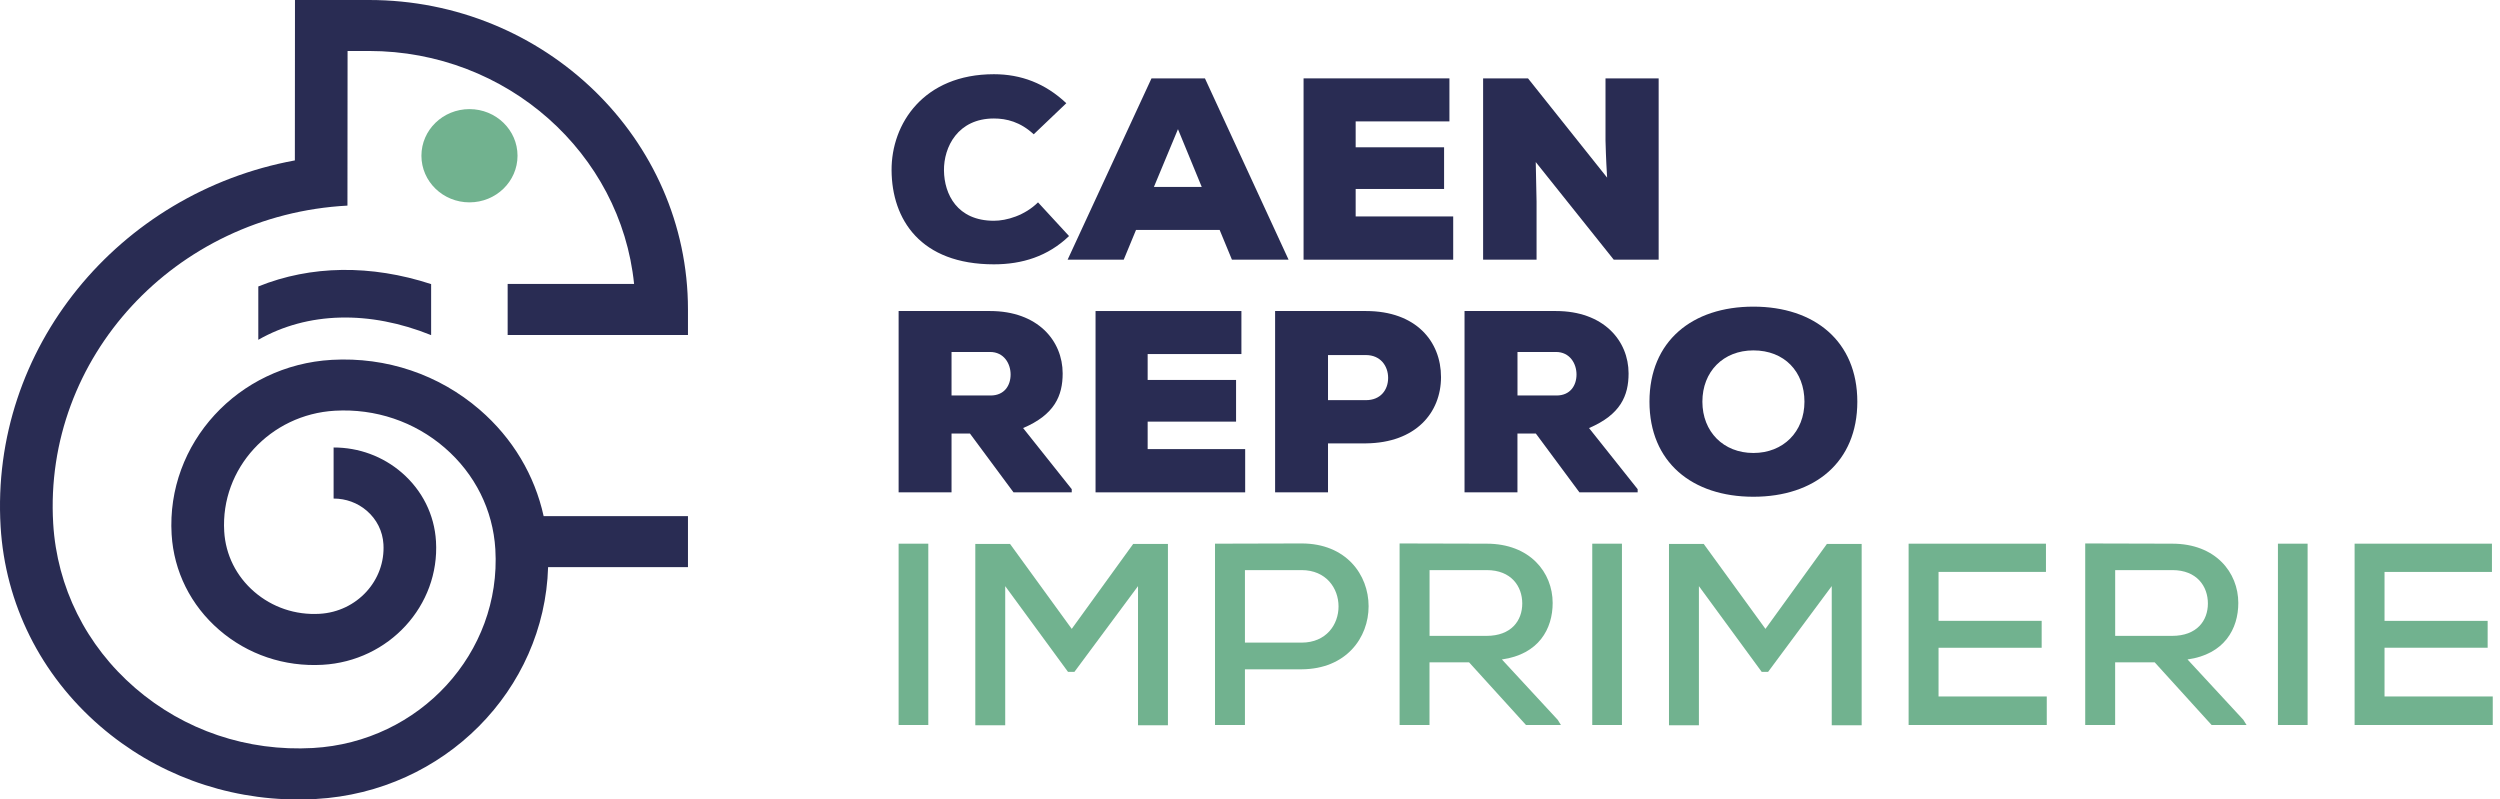 <svg width="197" height="63" viewBox="0 0 197 63" fill="none" xmlns="http://www.w3.org/2000/svg">
<g clip-path="url(#clip0_4343_9766)">
<path d="M40 26.399H54.212V24.389C54.212 10.942 42.935 0 29.073 0H23.244L23.235 12.64C9.351 15.2 -0.791 27.447 0.048 41.494C0.412 47.58 3.197 53.165 7.89 57.22C12.235 60.974 17.735 63 23.506 63C23.969 63 24.431 62.988 24.897 62.96C35.023 62.391 42.906 54.353 43.19 44.692H54.212V40.671H42.839C42.131 37.443 40.392 34.523 37.802 32.287C34.586 29.51 30.451 28.115 26.154 28.356C18.762 28.771 13.096 34.944 13.524 42.115C13.699 45.029 15.03 47.701 17.276 49.64C19.521 51.579 22.412 52.556 25.417 52.386C30.649 52.092 34.659 47.722 34.356 42.651C34.232 40.56 33.275 38.642 31.664 37.248C30.167 35.955 28.272 35.259 26.288 35.262V39.286C27.255 39.286 28.177 39.62 28.904 40.248C29.689 40.925 30.155 41.862 30.215 42.879C30.387 45.74 28.126 48.205 25.178 48.369C23.283 48.477 21.455 47.858 20.038 46.634C18.619 45.409 17.776 43.721 17.668 41.877C17.371 36.92 21.289 32.652 26.396 32.364C29.587 32.185 32.659 33.221 35.045 35.284C37.432 37.347 38.848 40.186 39.033 43.281C39.521 51.443 33.074 58.469 24.661 58.943C19.493 59.233 14.519 57.554 10.652 54.214C6.786 50.874 4.492 46.272 4.192 41.259C3.414 28.202 13.773 16.929 27.379 16.202L27.389 4.017H29.073C39.949 4.017 48.923 12.083 49.966 22.375H40.003V26.396L40 26.399Z" fill="#292C53"/>
<path d="M36.994 15.946C39.086 15.946 40.781 14.301 40.781 12.271C40.781 10.242 39.086 8.598 36.994 8.598C34.903 8.598 33.208 10.242 33.208 12.271C33.208 14.301 34.903 15.946 36.994 15.946Z" fill="#71B28F"/>
<path d="M20.354 22.573V26.776C24.24 24.559 29.111 24.447 33.973 26.408V22.387C29.236 20.838 24.498 20.897 20.354 22.573Z" fill="#292C53"/>
<path d="M84.236 18.605C82.574 20.198 80.551 20.829 78.321 20.829C72.531 20.829 70.279 17.297 70.256 13.419C70.234 9.745 72.783 5.848 78.321 5.848C80.449 5.848 82.363 6.563 84.025 8.134L81.457 10.583C80.404 9.603 79.31 9.337 78.321 9.337C75.479 9.337 74.362 11.582 74.385 13.438C74.407 15.293 75.415 17.396 78.321 17.396C79.31 17.396 80.743 16.988 81.796 15.946L84.239 18.599L84.236 18.605Z" fill="#292C53"/>
<path d="M96.11 18.117H89.519L88.549 20.464H84.128L90.738 6.176H94.949L101.54 20.464H97.077L96.107 18.117H96.11ZM92.824 10.178L90.929 14.73H94.697L92.824 10.178Z" fill="#292C53"/>
<path d="M114.512 20.464H102.721V6.176H114.215V9.566H106.826V11.607H113.794V14.891H106.826V17.056H114.512V20.464Z" fill="#292C53"/>
<path d="M126.641 13.994C126.536 12.281 126.536 11.628 126.514 11.075V6.176H130.702V20.464H127.164L121.017 12.77L121.081 15.893V20.464H116.869V6.176H120.407L126.638 13.994H126.641Z" fill="#292C53"/>
<path d="M84.456 38.797H79.865L76.433 34.164H74.981V38.797H70.811V24.509H78.012C81.78 24.509 83.738 26.856 83.738 29.426C83.738 31.183 83.107 32.671 80.621 33.731L84.453 38.547V38.791L84.456 38.797ZM74.981 27.735V31.165H78.056C79.151 31.165 79.636 30.37 79.636 29.51C79.636 28.65 79.109 27.735 78.015 27.735H74.984H74.981Z" fill="#292C53"/>
<path d="M98.12 38.797H86.329V24.509H97.823V27.899H90.435V29.94H97.402V33.224H90.435V35.389H98.12V38.797Z" fill="#292C53"/>
<path d="M104.647 34.941V38.797H100.478V24.509H107.637C111.596 24.509 113.552 26.918 113.552 29.714C113.552 32.51 111.574 34.897 107.637 34.938H104.647V34.941ZM104.647 31.532H107.637C108.795 31.532 109.385 30.716 109.385 29.776C109.385 28.836 108.776 27.979 107.637 27.979H104.647V31.529V31.532Z" fill="#292C53"/>
<path d="M129.05 38.797H124.459L121.026 34.164H119.575V38.797H115.405V24.509H122.605C126.373 24.509 128.332 26.856 128.332 29.426C128.332 31.183 127.7 32.671 125.215 33.731L129.047 38.547V38.791L129.05 38.797ZM119.578 27.735V31.165H122.65C123.744 31.165 124.229 30.37 124.229 29.51C124.229 28.65 123.703 27.735 122.609 27.735H119.578Z" fill="#292C53"/>
<path d="M138.168 39.144C133.347 39.144 129.978 36.428 129.978 31.653C129.978 26.878 133.347 24.163 138.168 24.163C142.988 24.163 146.357 26.897 146.357 31.653C146.357 36.41 143.011 39.144 138.168 39.144ZM138.168 27.611C135.788 27.611 134.148 29.284 134.148 31.653C134.148 34.022 135.81 35.695 138.168 35.695C140.525 35.695 142.191 34.022 142.191 31.653C142.191 29.284 140.611 27.611 138.168 27.611Z" fill="#292C53"/>
<path d="M70.811 57.13V42.842H73.15V57.13H70.811Z" fill="#71B28F"/>
<path d="M89.675 46.188L84.664 52.943H84.159L79.211 46.188V57.149H76.854V42.861H79.591L84.453 49.556L89.296 42.861H92.033V57.149H89.675V46.188Z" fill="#71B28F"/>
<path d="M98.101 52.742V57.13H95.743V42.842C97.996 42.842 100.312 42.824 102.564 42.824C109.596 42.824 109.618 52.702 102.564 52.742H98.101ZM98.101 50.639H102.564C106.46 50.639 106.437 44.924 102.564 44.924H98.101V50.639Z" fill="#71B28F"/>
<path d="M123.007 57.13H120.248L115.762 52.191H112.645V57.13H110.288V42.824C112.582 42.824 114.856 42.842 117.15 42.842C120.561 42.842 122.35 45.109 122.35 47.515C122.35 49.556 121.256 51.557 118.35 51.965L122.749 56.722L123.001 57.13H123.007ZM112.649 44.924V50.107H117.134C119.093 50.107 119.954 48.904 119.954 47.555C119.954 46.207 119.09 44.924 117.153 44.924H112.649Z" fill="#71B28F"/>
<path d="M125.47 57.13V42.842H127.809V57.13H125.47Z" fill="#71B28F"/>
<path d="M144.338 46.188L139.326 52.943H138.822L133.874 46.188V57.149H131.516V42.861H134.253L139.118 49.556L143.961 42.861H146.699V57.149H144.341V46.188H144.338Z" fill="#71B28F"/>
<path d="M161.285 57.13H150.399V42.842H161.221V45.066H152.757V48.922H160.883V51.044H152.757V54.882H161.285V57.127V57.13Z" fill="#71B28F"/>
<path d="M177.035 57.13H174.275L169.79 52.191H166.673V57.13H164.315V42.824C166.609 42.824 168.884 42.842 171.177 42.842C174.588 42.842 176.378 45.109 176.378 47.515C176.378 49.556 175.283 51.557 172.377 51.965L176.776 56.722L177.028 57.13H177.035ZM166.676 44.924V50.107H171.162C173.12 50.107 173.982 48.904 173.982 47.555C173.982 46.207 173.117 44.924 171.181 44.924H166.676Z" fill="#71B28F"/>
<path d="M179.501 57.13V42.842H181.839V57.13H179.501Z" fill="#71B28F"/>
<path d="M196.429 57.13H185.543V42.842H196.365V45.066H187.901V48.922H196.027V51.044H187.901V54.882H196.429V57.127V57.13Z" fill="#71B28F"/>
</g>
<defs>
<clipPath id="clip0_4343_9766">
<rect width="196.429" height="63" fill="white"/>
</clipPath>
</defs>
</svg>
